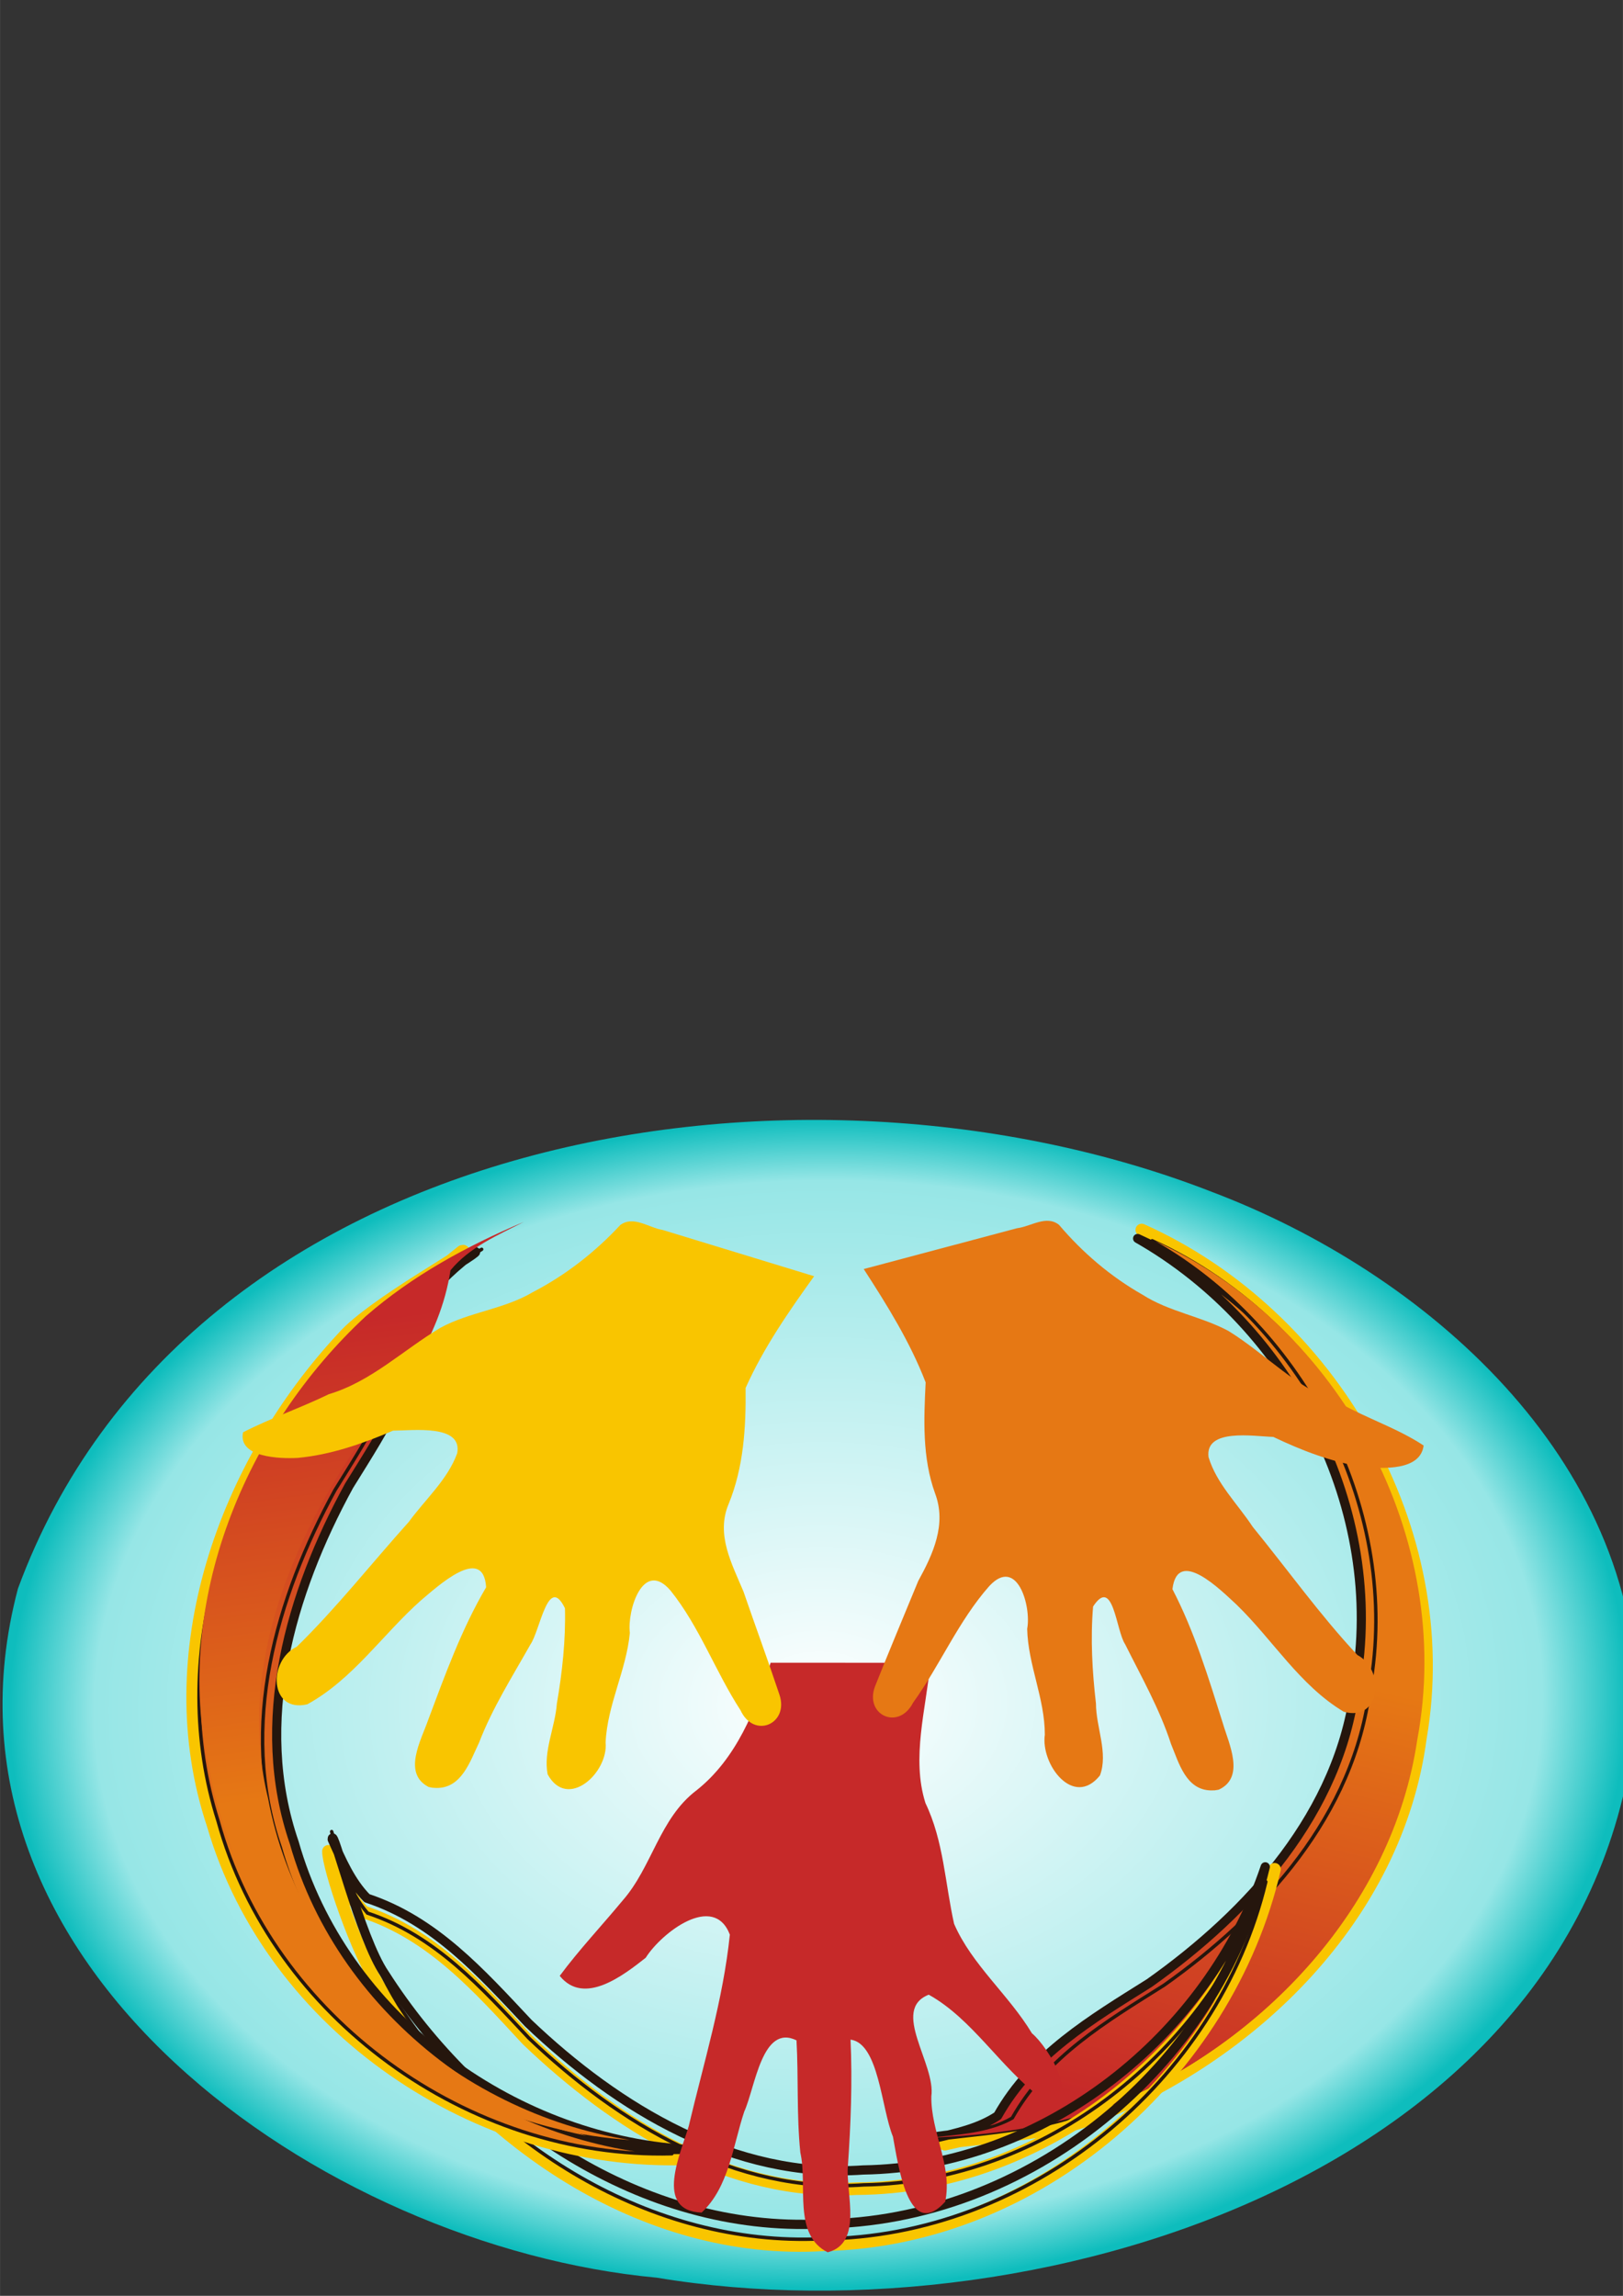 <?xml version="1.0" encoding="UTF-8"?>
<svg width="210mm" height="297mm" version="1.1" viewBox="0 0 744.09 1052.4" xmlns="http://www.w3.org/2000/svg" xmlns:xlink="http://www.w3.org/1999/xlink">
<rect x="0" y="0" width="744.09" height="1052.4" fill="#333333" stroke="none"/>
<defs>
<linearGradient id="d" x1="-616.52" x2="-584.03" y1="274.24" y2="837.47" gradientTransform="matrix(-1.034 -.083 -.068 1.012 624.68 1150.5)" gradientUnits="userSpaceOnUse" xlink:href="#a"/>
<linearGradient id="a">
<stop stop-color="#e67814" offset="0"/>
<stop stop-color="#e67814" offset=".459"/>
<stop stop-color="#c62929" offset="1"/>
</linearGradient>
<linearGradient id="c" x1="-596.56" x2="-590.6" y1="286.13" y2="834.34" gradientTransform="matrix(-.997 -.079 -.079 .997 645.8 1162.6)" gradientUnits="userSpaceOnUse" xlink:href="#a"/>
<linearGradient id="b" x1="-625.68" x2="-592.58" y1="287.22" y2="839.88" gradientTransform="matrix(-.997 -.079 -.079 .997 655.25 1163.1)" gradientUnits="userSpaceOnUse" xlink:href="#a"/>
<linearGradient id="g" x1="-625.68" x2="-592.58" y1="287.22" y2="839.88" gradientTransform="matrix(-.985 -.171 -.171 .985 710.16 1134.9)" gradientUnits="userSpaceOnUse" xlink:href="#a"/>
<linearGradient id="e" x1="-625.68" x2="-592.58" y1="287.22" y2="839.88" gradientTransform="matrix(-.997 -.079 -.079 .997 657.25 1163.1)" gradientUnits="userSpaceOnUse" xlink:href="#a"/>
<radialGradient id="f" cx="642.7" cy="1742.7" r="656.3" gradientTransform="matrix(.796 -.014 .009 .575 -879.61 -624.52)" gradientUnits="userSpaceOnUse">
<stop stop-color="#fff" offset="0"/>
<stop stop-color="#96e6e6" offset=".895"/>
<stop stop-color="#0ebdbd" offset="1"/>
</radialGradient>
</defs>
<g transform="matrix(.71 0 0 .71 625.35 519.35)">
<path d="m176.3 369.15c-20.425 295.87-379.91 412.06-632.91 369.93-215.01-19.982-477.16-201.28-412.59-444.92 109.13-296.15 504.66-359.86 770.63-256.26 138.7 52.406 274.76 172.06 274.87 331.25z" fill="url(#f)"/>
<g transform="matrix(.996 .092 -.092 .996 -1166 -1525.1)" fill-rule="evenodd" shape-rendering="auto">
<path d="m1132.4 2067.5c18.787-42.283 55.632-68.38 91.618-95.591 59.377-50.69 112.25-118.1 115.68-199.31 11.799-120.78-66.9-237.86-175.82-286.04 127.23 43.445 220.15 174.48 209.37 310.03-4.589 116.11-89.411 214.85-190.05 264.61-25.325 13.554-101.37 23.578-91.57 24.76 14.142-4.591 28.958-9.069 40.771-18.464z" color="#000000" color-rendering="auto" fill="url(#d)" image-rendering="auto" solid-color="#000000" stroke="#f9c500" stroke-linecap="round" stroke-linejoin="round" stroke-width="8.002" style="isolation:auto;mix-blend-mode:normal"/>
<path d="m1123.9 2064.5c18.522-41.456 54.439-67.412 89.636-94.34 60.123-51.533 112.27-120.84 114.73-203.09 9.897-115.04-62.669-227.65-166.51-274.76 123.93 43.184 210.33 173.59 198.05 304.87-5.961 113.86-88.132 211.18-186.8 261.01-24.307 13.315-98.076 23.42-88.679 24.584 13.748-4.558 28.137-9.042 39.579-18.272z" color="#000000" color-rendering="auto" fill="url(#c)" image-rendering="auto" solid-color="#000000" stroke="#25160d" stroke-linecap="round" stroke-linejoin="round" stroke-width="5.9" style="isolation:auto;mix-blend-mode:normal"/>
<path d="m1133.4 2065.1c18.522-41.456 54.439-67.412 89.636-94.34 60.124-51.533 112.27-120.84 114.73-203.09 9.897-115.04-62.669-227.65-166.51-274.76 123.93 43.183 210.33 173.59 198.05 304.87-5.882 108.59-81.02 204.49-175.38 253.36-35.948 17.239-75.214 26.362-114.58 31.501 18.433-3.741 38.374-6.43 54.071-17.54z" color="#000000" color-rendering="auto" fill="url(#b)" image-rendering="auto" solid-color="#000000" stroke="#25160d" stroke-linecap="round" stroke-linejoin="round" stroke-width="2.2" style="isolation:auto;mix-blend-mode:normal"/>
<path d="m1135.4 2065.1c18.522-41.456 54.439-67.412 89.636-94.34 60.124-51.533 112.27-120.84 114.73-203.09 9.897-115.04-62.669-227.65-166.51-274.76 123.93 43.183 210.33 173.59 198.05 304.87-5.882 108.59-81.02 204.49-175.38 253.36-35.948 17.239-75.214 26.362-114.58 31.501 18.433-3.741 38.374-6.43 54.071-17.54z" color="#000000" color-rendering="auto" fill="url(#e)" image-rendering="auto" solid-color="#000000" style="isolation:auto;mix-blend-mode:normal"/>
</g>
<g transform="matrix(.102 1.007 -1.007 .102 1320.5 -848.28)" fill-rule="evenodd" shape-rendering="auto">
<path d="m1132.4 2067.5c18.787-42.283 55.632-68.38 91.618-95.591 59.377-50.69 112.25-118.1 115.68-199.31 11.799-120.78-66.9-237.86-175.82-286.04 127.23 43.445 220.15 174.48 209.37 310.03-4.589 116.11-89.411 214.85-190.05 264.61-25.325 13.554-81.769 25.943-91.57 24.76 14.142-4.591 28.958-9.069 40.771-18.464z" color="#000000" color-rendering="auto" fill="url(#d)" image-rendering="auto" solid-color="#000000" stroke="#f9c500" stroke-linecap="round" stroke-linejoin="round" stroke-width="8.002" style="isolation:auto;mix-blend-mode:normal"/>
<path d="m1123.9 2064.5c18.522-41.456 54.439-67.412 89.636-94.34 60.123-51.533 112.27-120.84 114.73-203.09 9.897-115.04-62.669-227.65-166.51-274.76 123.93 43.184 210.33 173.59 198.05 304.87-5.961 113.86-88.132 211.18-186.8 261.01-24.457 13.344-98.188 23.442-88.679 24.584 13.748-4.558 28.137-9.042 39.579-18.272z" color="#000000" color-rendering="auto" fill="url(#c)" image-rendering="auto" solid-color="#000000" stroke="#25160d" stroke-linecap="round" stroke-linejoin="round" stroke-width="5.9" style="isolation:auto;mix-blend-mode:normal"/>
<path d="m1133.4 2065.1c18.522-41.456 54.439-67.412 89.636-94.34 60.124-51.533 112.27-120.84 114.73-203.09 9.897-115.04-62.669-227.65-166.51-274.76 123.93 43.183 210.33 173.59 198.05 304.87-5.882 108.59-81.02 204.49-175.38 253.36-35.948 17.239-75.214 26.362-114.58 31.501 18.433-3.741 38.374-6.43 54.071-17.54z" color="#000000" color-rendering="auto" fill="url(#b)" image-rendering="auto" solid-color="#000000" stroke="#25160d" stroke-linecap="round" stroke-linejoin="round" stroke-width="2.2" style="isolation:auto;mix-blend-mode:normal"/>
<path d="m1135.4 2065.1c18.522-41.456 54.439-67.412 89.636-94.34 60.124-51.533 112.27-120.84 114.73-203.09 9.897-115.04-62.669-227.65-166.51-274.76 123.93 43.183 210.33 173.59 198.05 304.87-5.882 108.59-81.02 204.49-175.38 253.36-35.948 17.239-75.214 26.362-114.58 31.501 18.433-3.741 38.374-6.43 54.071-17.54z" color="#000000" color-rendering="auto" fill="url(#e)" image-rendering="auto" solid-color="#000000" style="isolation:auto;mix-blend-mode:normal"/>
</g>
<g transform="matrix(-.935 .354 -.354 -.935 1176.7 1640.3)" fill-rule="evenodd" shape-rendering="auto">
<path d="m1132.4 2067.5c18.787-42.283 55.632-68.38 91.618-95.591 59.377-50.69 112.25-118.1 115.68-199.31 11.799-120.78-66.9-237.86-175.82-286.04 127.23 43.445 220.15 174.48 209.37 310.03-4.589 116.11-89.411 214.85-190.05 264.61-25.325 13.554-101.37 23.578-91.57 24.76 14.142-4.591 28.958-9.069 40.771-18.464z" color="#000000" color-rendering="auto" fill="url(#d)" image-rendering="auto" solid-color="#000000" stroke="#f9c500" stroke-linecap="round" stroke-linejoin="round" stroke-width="8.002" style="isolation:auto;mix-blend-mode:normal"/>
<path d="m1123.9 2064.5c18.522-41.456 54.439-67.412 89.636-94.34 60.123-51.533 112.27-120.84 114.73-203.09 9.897-115.04-62.669-227.65-166.51-274.76 123.93 43.184 210.33 173.59 198.05 304.87-5.961 113.86-88.132 211.18-186.8 261.01-24.307 13.315-98.076 23.42-88.679 24.584 13.748-4.558 28.137-9.042 39.579-18.272z" color="#000000" color-rendering="auto" fill="url(#c)" image-rendering="auto" solid-color="#000000" stroke="#25160d" stroke-linecap="round" stroke-linejoin="round" stroke-width="5.9" style="isolation:auto;mix-blend-mode:normal"/>
<path d="m1133.4 2065.1c18.522-41.456 54.439-67.412 89.636-94.34 60.124-51.533 112.27-120.84 114.73-203.09 9.897-115.04-62.669-227.65-166.51-274.76 123.93 43.183 210.33 173.59 198.05 304.87-5.882 108.59-81.02 204.49-175.38 253.36-35.948 17.239-75.214 26.362-114.58 31.501 18.433-3.741 38.374-6.43 54.071-17.54z" color="#000000" color-rendering="auto" fill="url(#b)" image-rendering="auto" solid-color="#000000" stroke="#25160d" stroke-linecap="round" stroke-linejoin="round" stroke-width="2.2" style="isolation:auto;mix-blend-mode:normal"/>
<path d="m1103 2077.1c22.27-39.569 60.429-62.1 97.962-85.663 64.623-45.763 122.95-109.96 132.98-191.63 20.474-113.64-41.389-232.46-140.44-288.96 119.41 54.438 193.41 192.26 169.06 321.84-15.88 107.59-99.55 196.14-198.02 236.09-37.386 13.847-77.327 19.307-117 20.79 18.699-2.023 38.804-2.86 55.459-12.474z" color="#000000" color-rendering="auto" fill="url(#g)" image-rendering="auto" solid-color="#000000" style="isolation:auto;mix-blend-mode:normal"/>
</g>
<path d="m-346.3 722.68c-22.688-11.381-12.822-43.295-17.669-64.346-2.481-24.069-1.148-48.742-2.487-72.504-22.307-10.887-26.661 30.512-33.744 46.011-7.347 22.092-9.839 48.758-27.531 65.204-30.904-1.24-13.465-38.208-8.293-55.896 9.678-40.931 22.23-81.69 26.531-123.57-10.462-27.229-44.119-1.246-54.342 14.942-14.448 11.358-39.791 31.178-55.511 11.685 12.593-16.981 27.197-32.438 40.611-48.64 19.103-21.733 23.776-53.033 47.699-71.13 25.737-20.401 38.203-52.009 47.865-82.387 34.399 4e-3 68.798 8e-3 103.2 0.012-2.78 29.766-12.439 61.454-3.21 90.592 11.807 24.575 12.646 51.9 18.501 77.985 11.525 26.526 35.339 45.81 50.254 70.658 10.619 8.659 33.874 47.17 5.632 41.478-26.162-19.647-44.03-50.682-72.259-66.416-24.812 9.744 4.633 44.671 1.676 65.647-0.367 23.169 13.796 44.823 8.958 68.017-24.013 26.38-30.489-24.973-33.75-41.991-7.616-18.634-9.066-60.206-27.387-62.667 1.236 27.132 0.178 54.668-1.74 81.914-1.406 17.042 9.947 49.414-13.002 55.403z" fill="#c62929"/>
<path d="m-93.812 424.01c17.299-7.983 6.554-29.645 2.681-42.851-9.266-29.392-18.338-59.294-32.558-86.613 3.301-27.562 31.439 0.817 41.427 10.011 23.378 22.661 40.788 52.123 69.215 69.131 24.06 6.643 26.838-27.061 8.773-36.646-24.342-26.065-45.048-55.144-67.581-82.742-9.702-14.782-23.349-27.831-28.527-45.04-2.337-18.738 28.976-13.437 41.861-13.004 18.251 8.71 37.636 16.233 57.893 19.34 12.951 1.196 37.08 2.524 39.144-13.798-16.42-10.905-36.205-17.339-53.707-27.144-27.977-9.266-47.87-31.69-72.321-46.818-17.744-9.504-38.381-12.413-55.538-23.423-20.529-11.65-38.709-27.193-53.885-45.094-8.223-6.518-18.116 1.085-27.126 2.194-32.995 8.782-65.989 17.565-98.984 26.347 15.12 23.335 29.952 47.143 39.993 73.186-1.193 23.988-2.241 48.583 6.053 71.567 7.632 20.073-1.317 39.33-10.851 56.674-9.293 22.558-18.795 45.156-27.791 67.753-7.315 18.649 15.076 29.139 24.471 10.791 17.479-24.254 29.197-52.602 49.128-75.194 18.036-19.635 27.328 12.94 24.551 27.508 0.556 23.409 11.426 44.92 11.396 68.38-2.759 19.097 18.488 47.6 35.597 26.29 5.479-14.596-2.547-31.025-2.577-46.44-2.403-20.743-3.597-41.917-1.847-62.642 13.063-19.976 14.803 15.691 20.672 24.339 10.582 21.19 22.295 41.796 29.654 64.438 5.064 12.182 9.631 29.711 25.806 29.962l2.497-0.053 2.479-0.411z" fill="#e67814"/>
<path d="m-604.03 422.24c-17.023-8.863-4.837-30.095-0.326-43.128 10.948-29.194 21.679-58.928 37.482-85.786-1.851-28.063-31.696-0.248-42.147 8.493-24.731 21.968-43.864 50.881-73.339 67.061-24.67 5.755-25.394-28.472-6.813-37.15 25.881-25.298 48.242-53.799 72.415-80.686 10.572-14.518 24.961-27.114 31.201-44.245 3.572-18.872-28.504-14.642-41.409-14.613-19.457 8.365-40.094 15.576-61.479 17.597-11.829 0.663-38.804-0.294-35.396-16.531 17.838-9.123 37.164-15.736 55.389-24.594 27.428-8.188 48.006-28.561 72.039-42.872 18.809-10.252 41.036-11.939 59.627-22.978 21.254-11.009 40.365-25.931 56.55-43.387 8.584-6.276 18.307 1.737 27.387 3.208 32.591 9.954 65.183 19.907 97.774 29.861-16.473 22.904-32.688 46.285-44.24 72.139 0.258 25.421-1.231 51.159-10.985 74.957-8.317 19.836 2.142 38.585 9.62 56.517 7.63 22.227 15.832 44.38 23.231 66.6 6.311 18.887-16.495 28.817-25.176 9.974-16.222-24.986-26.401-53.838-45.19-77.262-17.623-20.484-28.06 12.646-26.247 27.36-2.328 24.287-14.491 46.207-15.666 70.681 1.907 19.553-24.621 44.084-37.439 20.599-2.854-14.953 4.819-30.318 5.96-45.542 3.491-20.32 5.748-41.063 5.245-61.627-10.891-22.448-16.046 14.404-22.309 23.348-11.727 20.834-24.575 41.012-33.196 63.439-5.792 12.067-11.254 29.463-27.558 29.204l-2.518-0.138-2.488-0.5z" fill="#f9c500"/>
</g>
</svg>
